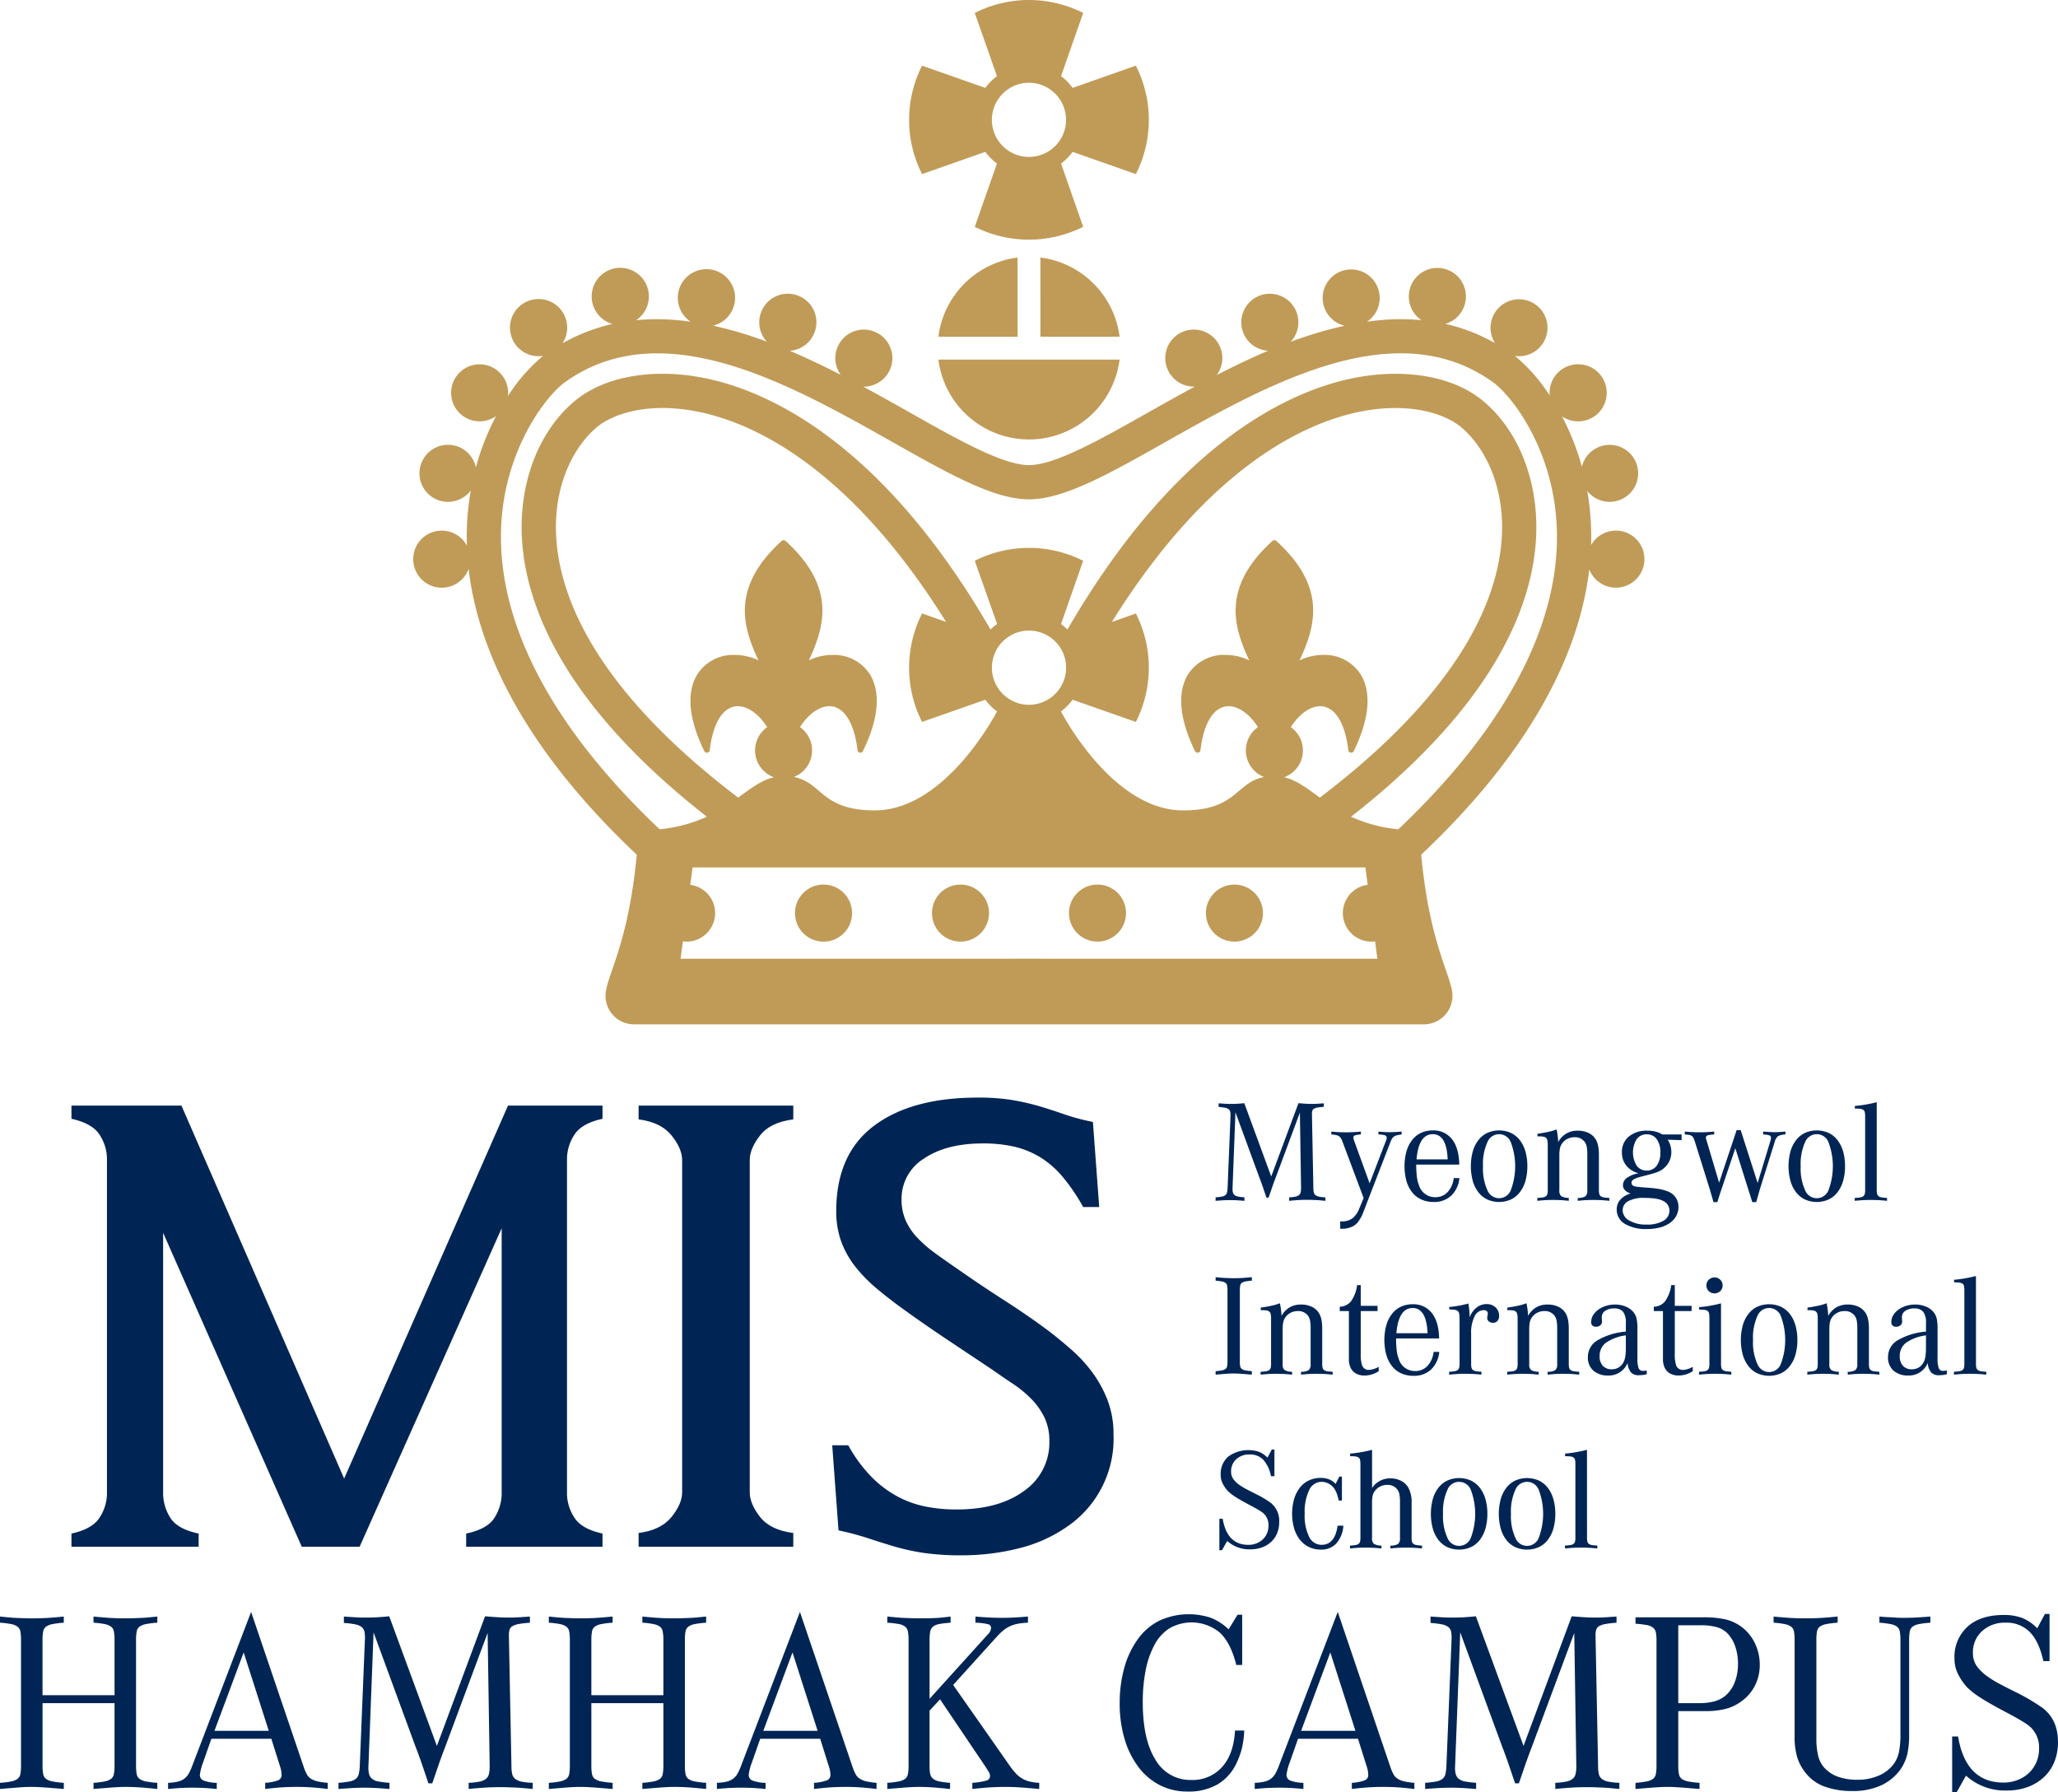<svg xmlns="http://www.w3.org/2000/svg" viewBox="0 0 575.693 501.327"><g id="레이어_2" data-name="레이어 2"><g id="레이어_1-2" data-name="레이어 1"><path d="M55.564,432.7H19.987v-3.686q5.928-1.284,7.934-4.567a12.415,12.415,0,0,0,2-6.491V324.047a12.428,12.428,0,0,0-2-6.491q-2.007-3.282-7.934-4.567V309.3h30.77L96.27,413.63,142.1,309.3h26.442v3.686q-5.931,1.284-7.933,4.567a12.4,12.4,0,0,0-2,6.491v93.909a12.389,12.389,0,0,0,2,6.491q2,3.282,7.933,4.567V432.7H130.4v-3.686q6.089-1.284,8.013-4.567a12.776,12.776,0,0,0,1.923-6.491V343.6L100.6,432.7H84.41L45.629,344.88v73.076a12.776,12.776,0,0,0,1.923,6.491q1.923,3.282,8.012,4.567Z" style="fill:#002554"/><path d="M190.819,324.527q0-3.2-2.965-6.891t-9.215-4.487V309.3h43.269v3.846q-6.411.8-9.294,4.487t-2.885,6.891v92.949q0,3.207,2.885,6.891t9.294,4.487V432.7H178.639v-3.846q6.25-.8,9.215-4.487t2.965-6.891Z" style="fill:#002554"/><path d="M293.542,403.213a15.114,15.114,0,0,0-1.362-6.651,19.878,19.878,0,0,0-3.607-5.127,31.121,31.121,0,0,0-5.127-4.247q-2.886-1.923-6.09-4.167l-12.26-8.173q-6.49-4.327-12.259-8.494-4.008-2.885-7.453-5.769a42.816,42.816,0,0,1-6.009-6.09,25.6,25.6,0,0,1-4.007-7.051,24.517,24.517,0,0,1-1.442-8.654q0-15.864,10.5-23.8t29.087-7.932a58.394,58.394,0,0,1,9.856.713,66.235,66.235,0,0,1,7.531,1.741q3.444,1.029,6.812,2.216a60.974,60.974,0,0,0,8.012,2.136l1.763,23.8H303a53.139,53.139,0,0,0-5.85-8.573,25.938,25.938,0,0,0-6.33-5.449,24.93,24.93,0,0,0-7.211-2.885,39.014,39.014,0,0,0-8.654-.881q-10.257,0-16.507,4.247a13.194,13.194,0,0,0-6.249,11.458,14.227,14.227,0,0,0,1.122,5.77,17.109,17.109,0,0,0,3.2,4.807,34.82,34.82,0,0,0,5.049,4.407q2.962,2.163,6.49,4.567,5.927,4.17,12.9,8.654T293.7,372.6q2.885,2.247,6.009,4.968a40.557,40.557,0,0,1,5.769,6.25,32.828,32.828,0,0,1,4.327,7.853,26.32,26.32,0,0,1,1.683,9.615,29.748,29.748,0,0,1-12.981,25.8,40.558,40.558,0,0,1-13.621,6.09,65.175,65.175,0,0,1-15.865,1.923,71.128,71.128,0,0,1-10.9-.711,63.612,63.612,0,0,1-8.173-1.82q-3.689-1.113-7.292-2.3a76.622,76.622,0,0,0-8.092-2.136l-1.763-23.805h4.487a40.817,40.817,0,0,0,6.25,8.574,30.832,30.832,0,0,0,7.131,5.528,28.364,28.364,0,0,0,7.933,2.965,43.3,43.3,0,0,0,8.974.881q11.859,0,18.91-5.208A16.39,16.39,0,0,0,293.542,403.213Z" style="fill:#002554"/><path d="M344.787,332.283a4.035,4.035,0,0,0,.1,1.3,1.461,1.461,0,0,0,.506.77,2.345,2.345,0,0,0,1.013.405,16.412,16.412,0,0,0,1.7.2v.972q-1.5-.121-2.33-.162t-1.641-.04q-.81,0-1.661.04t-2.432.162v-.972a16.447,16.447,0,0,0,1.7-.2,2.34,2.34,0,0,0,1.013-.405,1.357,1.357,0,0,0,.487-.77,6.99,6.99,0,0,0,.162-1.3l.81-19.938a5.129,5.129,0,0,0-.06-1.256,1.313,1.313,0,0,0-.446-.77,2.36,2.36,0,0,0-1.013-.425,13.788,13.788,0,0,0-1.8-.223v-1.014q1.175.083,1.885.122t1.438.041q1.053,0,1.844-.041t2.006-.162l7.537,20.5,7.619-20.5q1.418.121,2.248.162t1.642.041q.687,0,1.357-.041t1.844-.122v.973q-1.055.082-1.722.2a3.082,3.082,0,0,0-1.034.344.989.989,0,0,0-.466.588,3.173,3.173,0,0,0-.1.851l.4,20.667a5.538,5.538,0,0,0,.122,1.3,1.361,1.361,0,0,0,.486.77,2.511,2.511,0,0,0,1.013.425,10.127,10.127,0,0,0,1.743.183v.972q-.852-.081-1.52-.141t-1.236-.082l-1.135-.04q-.567-.019-1.175-.02-1.3,0-2.35.06t-2.715.223v-.972a10.141,10.141,0,0,0,1.682-.183,2.531,2.531,0,0,0,1.033-.425,1.361,1.361,0,0,0,.486-.77,5.538,5.538,0,0,0,.122-1.3l-.324-21.032L356.9,329.324q-.569,1.459-1.054,2.877l-.972,2.837h-.608q-.486-1.46-.993-2.938t-1.074-2.938l-6.6-17.992Z" style="fill:#002554"/><path d="M375.5,319.275a3.873,3.873,0,0,0-.446-.912,1.973,1.973,0,0,0-.567-.547,2.481,2.481,0,0,0-.831-.3,9.035,9.035,0,0,0-1.236-.142v-.81q1.377.12,2.269.162t1.865.04q.972,0,1.864-.04t2.269-.162v.81a5.929,5.929,0,0,0-1.7.263.61.61,0,0,0-.4.588,4.2,4.2,0,0,0,.283,1.094l4.255,11.711,4.458-11.589q.161-.405.243-.669a1.608,1.608,0,0,0,.081-.466.7.7,0,0,0-.446-.689,5.824,5.824,0,0,0-1.864-.243v-.81q.931.081,1.6.121c.445.027.912.041,1.4.041q.768,0,1.54-.041t1.945-.121v.81a10.454,10.454,0,0,0-1.236.2,2.761,2.761,0,0,0-.851.345,1.892,1.892,0,0,0-.567.567,4.762,4.762,0,0,0-.426.872l-7.659,19.815a10.561,10.561,0,0,1-1.236,2.371,4.733,4.733,0,0,1-1.519,1.438,5.924,5.924,0,0,1-1.4.547,6.651,6.651,0,0,1-1.723.223h-.243a1.824,1.824,0,0,1-.324-.04v-2.026h.4a4.982,4.982,0,0,0,2.959-.811,6.247,6.247,0,0,0,1.944-2.715l1.257-3Z" style="fill:#002554"/><path d="M408.246,329.567a7.853,7.853,0,0,1-2.289,4.924,6.918,6.918,0,0,1-4.924,1.762,8.205,8.205,0,0,1-3.424-.688,6.9,6.9,0,0,1-2.573-2.006,9.171,9.171,0,0,1-1.6-3.161,16.043,16.043,0,0,1,0-8.307,9.408,9.408,0,0,1,1.58-3.161,6.87,6.87,0,0,1,2.493-2.006,7.593,7.593,0,0,1,3.282-.689,6.48,6.48,0,0,1,5.39,2.472q1.944,2.472,2.026,7.092H396.17a26.889,26.889,0,0,0,.183,3.444,9.252,9.252,0,0,0,.588,2.35,4.672,4.672,0,0,0,4.578,3.323,4.589,4.589,0,0,0,3.4-1.4,6.828,6.828,0,0,0,1.743-3.951Zm-3.282-5.227q-.285-7.051-4.174-7.051-3.932,0-4.539,7.051Z" style="fill:#002554"/><path d="M427.251,326.244a14.619,14.619,0,0,1-.547,4.154,9.408,9.408,0,0,1-1.58,3.161,6.868,6.868,0,0,1-2.493,2.006,8.175,8.175,0,0,1-6.565,0,6.853,6.853,0,0,1-2.491-2.006,9.391,9.391,0,0,1-1.581-3.161,16.043,16.043,0,0,1,0-8.307,9.391,9.391,0,0,1,1.581-3.161,6.863,6.863,0,0,1,2.491-2.006,8.164,8.164,0,0,1,6.565,0,6.878,6.878,0,0,1,2.493,2.006,9.408,9.408,0,0,1,1.58,3.161A14.617,14.617,0,0,1,427.251,326.244Zm-12.4,0a14.544,14.544,0,0,0,1.215,6.687,3.509,3.509,0,0,0,6.565,0,18.992,18.992,0,0,0,0-13.373,3.509,3.509,0,0,0-6.565,0A14.542,14.542,0,0,0,414.851,326.244Z" style="fill:#002554"/><path d="M430.087,317.167q1.7-.243,3.02-.527a14.485,14.485,0,0,0,2.329-.688,21.833,21.833,0,0,1,.446,3.525,6.454,6.454,0,0,1,2.229-2.35,6.142,6.142,0,0,1,3.242-.811,6.694,6.694,0,0,1,3.14.689,4.729,4.729,0,0,1,2.006,1.946,6.2,6.2,0,0,1,.588,1.782,14.3,14.3,0,0,1,.182,2.472v9.726a4.5,4.5,0,0,0,.1,1.053,1.161,1.161,0,0,0,.406.649,1.942,1.942,0,0,0,.891.344,12.346,12.346,0,0,0,1.519.142v.81q-1.541-.162-2.492-.2t-1.965-.041q-1.014,0-1.945.041t-2.431.2v-.81a3.858,3.858,0,0,0,2.147-.466,2.04,2.04,0,0,0,.527-1.641v-9.928a12.918,12.918,0,0,0-.142-2.189,3.72,3.72,0,0,0-.506-1.337,3.346,3.346,0,0,0-2.959-1.418,4.246,4.246,0,0,0-1.964.466,3.979,3.979,0,0,0-1.48,1.277,3.528,3.528,0,0,0-.608,1.377,9.95,9.95,0,0,0-.162,1.986v9.766a1.969,1.969,0,0,0,.527,1.621,4.1,4.1,0,0,0,2.108.486v.81q-1.5-.162-2.433-.2t-1.944-.041q-1.014,0-1.945.041t-2.472.2v-.81a12.385,12.385,0,0,0,1.52-.142,1.956,1.956,0,0,0,.891-.344,1.164,1.164,0,0,0,.4-.649,4.488,4.488,0,0,0,.1-1.053V320.409a8.3,8.3,0,0,0-.082-1.276,1.366,1.366,0,0,0-.344-.77,1.439,1.439,0,0,0-.729-.365,5.836,5.836,0,0,0-1.2-.1h-.527Z" style="fill:#002554"/><path d="M470.407,317.37v1.581l-3.89-.122a6.372,6.372,0,0,1,1.013,3.418,5.89,5.89,0,0,1-.729,2.929,6.059,6.059,0,0,1-2.067,2.157,6.483,6.483,0,0,1-.669.366,7.412,7.412,0,0,1-.83.325q-.486.163-1.135.346t-1.58.427q-1.3.325-2.107.568a6.787,6.787,0,0,0-1.257.486,1.686,1.686,0,0,0-.607.486.926.926,0,0,0-.163.527.962.962,0,0,0,.648.932,3.627,3.627,0,0,0,.892.2q.608.083,2.148.2,1.3.082,2.249.182c.634.069,1.195.142,1.682.224a12.265,12.265,0,0,1,1.3.283q.565.164,1.094.365a4.513,4.513,0,0,1,3.119,4.376,5.179,5.179,0,0,1-.628,2.553,5.888,5.888,0,0,1-1.762,1.945,8.625,8.625,0,0,1-2.776,1.257,13.876,13.876,0,0,1-3.627.445,11.535,11.535,0,0,1-6.179-1.438,4.551,4.551,0,0,1-2.29-4.073,3.993,3.993,0,0,1,1.054-2.755,5.711,5.711,0,0,1,2.836-1.662q-2.148-.768-2.148-2.35a2.532,2.532,0,0,1,.973-1.945,7.84,7.84,0,0,1,3.4-1.378,6.506,6.506,0,0,1-3.424-2.127,5.683,5.683,0,0,1-1.236-3.708,5.53,5.53,0,0,1,1.925-4.438,7.761,7.761,0,0,1,5.207-1.641,9.18,9.18,0,0,1,2.309.264,6.758,6.758,0,0,1,1.864.79Zm-10.252,17.749a9.078,9.078,0,0,0-4.782.952,2.87,2.87,0,0,0-1.458,2.492,3.325,3.325,0,0,0,1.843,2.877,9.148,9.148,0,0,0,4.843,1.135,8.923,8.923,0,0,0,4.7-1.053,3.241,3.241,0,0,0,1.7-2.878,2.9,2.9,0,0,0-1.56-2.573Q463.883,335.12,460.155,335.119Zm4.3-12.724a5.971,5.971,0,0,0-1.033-3.729,3.328,3.328,0,0,0-2.776-1.337,3.384,3.384,0,0,0-2.8,1.337,7.128,7.128,0,0,0,0,7.457,3.384,3.384,0,0,0,2.8,1.337,3.328,3.328,0,0,0,2.776-1.337A5.968,5.968,0,0,0,464.45,322.4Z" style="fill:#002554"/><path d="M481.551,332.728q-.283.811-.587,1.763t-.548,1.8h-1.094q-.365-1.3-.628-2.188t-.466-1.581l-4.092-13.088q-.2-.609-.385-1.013a1.55,1.55,0,0,0-.487-.629,1.814,1.814,0,0,0-.77-.3,10.661,10.661,0,0,0-1.2-.122v-.81q1.418.12,2.31.162c.593.027,1.2.04,1.823.04s1.222-.013,1.8-.04,1.344-.082,2.29-.162v.81a6.973,6.973,0,0,0-1.884.263.638.638,0,0,0-.426.628,1.377,1.377,0,0,0,.061.4q.06.2.182.609l3.445,11.589,4.9-14.71h1.135l4.741,14.791,3.525-11.63a4.324,4.324,0,0,0,.163-.608,2.659,2.659,0,0,0,.04-.4.671.671,0,0,0-.405-.669,6.311,6.311,0,0,0-1.784-.263v-.81q1.216.081,1.906.121t1.377.041q.688,0,1.317-.041c.419-.027.965-.067,1.641-.121v.81a4.4,4.4,0,0,0-2.046.466,2.564,2.564,0,0,0-.912,1.479l-4.134,13.17-1.094,3.809h-1.094q-.365-1.215-.628-2.026t-.466-1.459l-3.647-11.589Z" style="fill:#002554"/><path d="M516.117,326.244a14.583,14.583,0,0,1-.547,4.154,9.408,9.408,0,0,1-1.58,3.161,6.868,6.868,0,0,1-2.493,2.006,8.175,8.175,0,0,1-6.565,0,6.853,6.853,0,0,1-2.491-2.006,9.372,9.372,0,0,1-1.58-3.161,16.014,16.014,0,0,1,0-8.307,9.372,9.372,0,0,1,1.58-3.161,6.863,6.863,0,0,1,2.491-2.006,8.164,8.164,0,0,1,6.565,0,6.878,6.878,0,0,1,2.493,2.006,9.408,9.408,0,0,1,1.58,3.161A14.581,14.581,0,0,1,516.117,326.244Zm-12.4,0a14.544,14.544,0,0,0,1.215,6.687,3.509,3.509,0,0,0,6.565,0,18.992,18.992,0,0,0,0-13.373,3.509,3.509,0,0,0-6.565,0A14.542,14.542,0,0,0,503.717,326.244Z" style="fill:#002554"/><path d="M524.991,332.931a4.5,4.5,0,0,0,.1,1.053,1.166,1.166,0,0,0,.406.649,1.919,1.919,0,0,0,.871.344,11.7,11.7,0,0,0,1.5.142v.81q-1.622-.162-2.573-.2t-1.925-.041q-.972,0-1.945.041t-2.593.2v-.81a12.346,12.346,0,0,0,1.519-.142,1.951,1.951,0,0,0,.892-.344,1.164,1.164,0,0,0,.4-.649,4.442,4.442,0,0,0,.1-1.053V312.467a7.656,7.656,0,0,0-.08-1.236,1.123,1.123,0,0,0-.385-.71,1.8,1.8,0,0,0-.872-.324,11.446,11.446,0,0,0-1.54-.081v-.729q1.539-.122,3.121-.4t3-.649Z" style="fill:#002554"/><path d="M350.177,384.557l-1.742-.142q-.731-.06-1.317-.1t-1.074-.061q-.487-.021-.973-.021c-.324,0-.642.007-.952.021s-.662.034-1.054.061-.83.061-1.317.1l-1.7.142v-.973a13.089,13.089,0,0,0,1.783-.223,2.518,2.518,0,0,0,.993-.4,1.228,1.228,0,0,0,.446-.77,6.984,6.984,0,0,0,.1-1.317v-19.9a7.018,7.018,0,0,0-.1-1.318,1.234,1.234,0,0,0-.446-.77,2.563,2.563,0,0,0-1.013-.4,13.825,13.825,0,0,0-1.763-.222v-.973l1.5.142c.432.04.837.068,1.215.081l1.115.04q.546.021,1.2.02,1.3,0,2.371-.06t2.735-.223v.973a13.949,13.949,0,0,0-1.8.222,2.556,2.556,0,0,0-1.013.4,1.229,1.229,0,0,0-.446.77,6.923,6.923,0,0,0-.1,1.318v19.9a6.889,6.889,0,0,0,.1,1.317,1.224,1.224,0,0,0,.446.77,2.527,2.527,0,0,0,1.013.4,13.746,13.746,0,0,0,1.8.223Z" style="fill:#002554"/><path d="M352.689,365.8q1.7-.243,3.019-.527a14.536,14.536,0,0,0,2.33-.689,21.833,21.833,0,0,1,.446,3.525,6.454,6.454,0,0,1,2.229-2.35,6.14,6.14,0,0,1,3.241-.81,6.686,6.686,0,0,1,3.141.689,4.738,4.738,0,0,1,2.006,1.945,6.167,6.167,0,0,1,.587,1.783,14.181,14.181,0,0,1,.182,2.471v9.726a4.444,4.444,0,0,0,.1,1.054,1.165,1.165,0,0,0,.405.648,1.962,1.962,0,0,0,.892.345,12.354,12.354,0,0,0,1.519.141v.811q-1.54-.164-2.492-.2t-1.965-.04q-1.014,0-1.945.04t-2.432.2v-.811a3.844,3.844,0,0,0,2.148-.466,2.037,2.037,0,0,0,.527-1.641v-9.928a12.9,12.9,0,0,0-.142-2.188,3.671,3.671,0,0,0-.507-1.337,3.342,3.342,0,0,0-2.958-1.419,4.262,4.262,0,0,0-1.965.466,3.993,3.993,0,0,0-1.479,1.277,3.518,3.518,0,0,0-.608,1.378,9.939,9.939,0,0,0-.162,1.985v9.766a1.968,1.968,0,0,0,.527,1.621,4.1,4.1,0,0,0,2.107.486v.811q-1.5-.164-2.431-.2t-1.946-.04q-1.012,0-1.945.04t-2.472.2v-.811a12.373,12.373,0,0,0,1.52-.141,1.957,1.957,0,0,0,.891-.345,1.167,1.167,0,0,0,.406-.648,4.5,4.5,0,0,0,.1-1.054V369.036a8.323,8.323,0,0,0-.081-1.276,1.376,1.376,0,0,0-.344-.77,1.45,1.45,0,0,0-.73-.365,5.9,5.9,0,0,0-1.195-.1h-.527Z" style="fill:#002554"/><path d="M380.65,359.514v5.8h4.7v1.458h-4.7v11.792a10.048,10.048,0,0,0,.364,3.364,1.947,1.947,0,0,0,2.026,1.3,6.307,6.307,0,0,0,2.634-.852v1.216a7.343,7.343,0,0,1-3.93,1.216,4.905,4.905,0,0,1-2.432-.568,3.645,3.645,0,0,1-1.54-1.7,5.62,5.62,0,0,1-.445-2.351V366.767h-2.553v-1.216a4.109,4.109,0,0,0,3.12-1.479,9.891,9.891,0,0,0,1.742-4.558Z" style="fill:#002554"/><path d="M402.613,378.2a7.846,7.846,0,0,1-2.29,4.923,6.916,6.916,0,0,1-4.923,1.763,8.206,8.206,0,0,1-3.424-.689,6.9,6.9,0,0,1-2.574-2.006,9.135,9.135,0,0,1-1.6-3.161,16.043,16.043,0,0,1,0-8.307,9.381,9.381,0,0,1,1.58-3.161,6.885,6.885,0,0,1,2.492-2.006,7.614,7.614,0,0,1,3.282-.688,6.477,6.477,0,0,1,5.39,2.472q1.946,2.472,2.026,7.091H390.537a27.1,27.1,0,0,0,.182,3.445,9.348,9.348,0,0,0,.588,2.35,4.674,4.674,0,0,0,4.579,3.323,4.592,4.592,0,0,0,3.4-1.4,6.84,6.84,0,0,0,1.743-3.951Zm-3.282-5.228q-.285-7.05-4.175-7.051-3.93,0-4.538,7.051Z" style="fill:#002554"/><path d="M405.408,365.633q1.621-.162,2.9-.406t2.452-.567a28.05,28.05,0,0,1,.364,3.85,6.072,6.072,0,0,1,1.945-2.736,4.467,4.467,0,0,1,2.756-.952,3.534,3.534,0,0,1,2.552.932,3.117,3.117,0,0,1,.973,2.35,2.05,2.05,0,0,1-.465,1.439,1.6,1.6,0,0,1-1.237.507,1.733,1.733,0,0,1-1.175-.385,1.208,1.208,0,0,1-.446-.953,4.492,4.492,0,0,1,.122-.85,1.563,1.563,0,0,0,.04-.365.961.961,0,0,0-.263-.709,1.338,1.338,0,0,0-.953-.264,2.824,2.824,0,0,0-2.491,1.743,10.127,10.127,0,0,0-.952,4.822v8.469a4.511,4.511,0,0,0,.1,1.054,1.167,1.167,0,0,0,.406.648,1.931,1.931,0,0,0,.871.345,11.73,11.73,0,0,0,1.5.141v.811q-1.579-.164-2.532-.2t-1.965-.04h-.994c-.31,0-.641.014-.992.04s-.736.054-1.155.081-.885.067-1.4.122v-.811a11.73,11.73,0,0,0,1.5-.141,2.1,2.1,0,0,0,.892-.345,1.123,1.123,0,0,0,.425-.648,4.5,4.5,0,0,0,.1-1.054v-12.6a8.976,8.976,0,0,0-.082-1.358,1.4,1.4,0,0,0-.364-.79,1.594,1.594,0,0,0-.871-.385,9.629,9.629,0,0,0-1.561-.1Z" style="fill:#002554"/><path d="M421.658,365.8q1.7-.243,3.019-.527a14.567,14.567,0,0,0,2.33-.689,21.833,21.833,0,0,1,.446,3.525,6.454,6.454,0,0,1,2.229-2.35,6.141,6.141,0,0,1,3.242-.81,6.681,6.681,0,0,1,3.14.689,4.733,4.733,0,0,1,2.006,1.945,6.167,6.167,0,0,1,.587,1.783,14.17,14.17,0,0,1,.183,2.471v9.726a4.451,4.451,0,0,0,.1,1.054,1.161,1.161,0,0,0,.406.648,1.953,1.953,0,0,0,.891.345,12.374,12.374,0,0,0,1.519.141v.811q-1.541-.164-2.492-.2t-1.965-.04q-1.014,0-1.945.04t-2.431.2v-.811a3.84,3.84,0,0,0,2.147-.466,2.037,2.037,0,0,0,.527-1.641v-9.928a12.9,12.9,0,0,0-.142-2.188,3.706,3.706,0,0,0-.506-1.337,3.345,3.345,0,0,0-2.959-1.419,4.265,4.265,0,0,0-1.965.466,3.993,3.993,0,0,0-1.479,1.277,3.533,3.533,0,0,0-.608,1.378,9.939,9.939,0,0,0-.162,1.985v9.766a1.968,1.968,0,0,0,.527,1.621,4.1,4.1,0,0,0,2.107.486v.811q-1.5-.164-2.432-.2t-1.944-.04q-1.014,0-1.945.04t-2.472.2v-.811a12.374,12.374,0,0,0,1.519-.141,1.967,1.967,0,0,0,.892-.345,1.171,1.171,0,0,0,.405-.648,4.5,4.5,0,0,0,.1-1.054V369.036a8.307,8.307,0,0,0-.082-1.276,1.363,1.363,0,0,0-.345-.77,1.439,1.439,0,0,0-.728-.365,5.908,5.908,0,0,0-1.2-.1h-.527Z" style="fill:#002554"/><path d="M460.64,384.435a6.866,6.866,0,0,1-1.114.223,9.987,9.987,0,0,1-1.115.061,2.8,2.8,0,0,1-2.188-.811,4.694,4.694,0,0,1-.932-2.634,5.647,5.647,0,0,1-5.471,3.526,6.038,6.038,0,0,1-4.072-1.337,4.84,4.84,0,0,1-1.56-3.89,5.361,5.361,0,0,1,2.674-4.62,18.646,18.646,0,0,1,7.943-2.431V370.09a4.938,4.938,0,0,0-.77-3.12,3.139,3.139,0,0,0-2.553-.932,4.166,4.166,0,0,0-2.451.669,2.021,2.021,0,0,0-.953,1.722v.385a4.771,4.771,0,0,0,.041.587,1.506,1.506,0,0,1-.385,1.3,1.768,1.768,0,0,1-1.277.446,1.2,1.2,0,0,1-1.338-1.378,3.511,3.511,0,0,1,.527-1.844,5.351,5.351,0,0,1,1.439-1.54,7.285,7.285,0,0,1,2.128-1.053,8.389,8.389,0,0,1,2.552-.385,7.664,7.664,0,0,1,3.182.648,5.144,5.144,0,0,1,2.208,1.783,4.417,4.417,0,0,1,.689,1.682,13.292,13.292,0,0,1,.2,2.573V379.9a8.308,8.308,0,0,0,.324,2.836,1.233,1.233,0,0,0,1.256.77,4.9,4.9,0,0,0,1.013-.121Zm-5.835-10.86a12.541,12.541,0,0,0-5.613,2.087,4.537,4.537,0,0,0-1.722,3.708,3.8,3.8,0,0,0,.912,2.735,3.233,3.233,0,0,0,2.452.953,3.63,3.63,0,0,0,2.208-.669,3.946,3.946,0,0,0,1.357-1.884,6.6,6.6,0,0,0,.305-1.439,17.925,17.925,0,0,0,.1-2.006Z" style="fill:#002554"/><path d="M468.5,359.514v5.8h4.7v1.458h-4.7v11.792a10.006,10.006,0,0,0,.366,3.364,1.947,1.947,0,0,0,2.025,1.3,6.3,6.3,0,0,0,2.634-.852v1.216A7.346,7.346,0,0,1,469.6,384.8a4.9,4.9,0,0,1-2.431-.568,3.638,3.638,0,0,1-1.539-1.7,5.6,5.6,0,0,1-.446-2.351V366.767h-2.553v-1.216a4.109,4.109,0,0,0,3.12-1.479,9.891,9.891,0,0,0,1.742-4.558Z" style="fill:#002554"/><path d="M481.429,381.558a4.451,4.451,0,0,0,.1,1.054,1.16,1.16,0,0,0,.405.648,1.936,1.936,0,0,0,.871.345,11.712,11.712,0,0,0,1.5.141v.811q-1.622-.164-2.573-.2t-1.924-.04q-.974,0-1.946.04t-2.593.2v-.811a12.413,12.413,0,0,0,1.52-.141,1.967,1.967,0,0,0,.891-.345,1.165,1.165,0,0,0,.4-.648,4.5,4.5,0,0,0,.1-1.054V368.753a7.893,7.893,0,0,0-.082-1.256,1.129,1.129,0,0,0-.385-.73,1.8,1.8,0,0,0-.871-.324,11.45,11.45,0,0,0-1.539-.081v-.689a31.6,31.6,0,0,0,3.16-.405q1.581-.283,2.959-.649Zm.445-21.963a2.149,2.149,0,0,1-.648,1.58,2.352,2.352,0,0,1-3.242,0,2.249,2.249,0,0,1,0-3.161,2.352,2.352,0,0,1,3.242,0A2.154,2.154,0,0,1,481.874,359.6Z" style="fill:#002554"/><path d="M502.783,374.872a14.613,14.613,0,0,1-.546,4.153,9.41,9.41,0,0,1-1.581,3.161,6.846,6.846,0,0,1-2.492,2.006,8.164,8.164,0,0,1-6.565,0,6.854,6.854,0,0,1-2.492-2.006,9.353,9.353,0,0,1-1.58-3.161,16.014,16.014,0,0,1,0-8.307,9.381,9.381,0,0,1,1.58-3.161,6.885,6.885,0,0,1,2.492-2.006,8.175,8.175,0,0,1,6.565,0,6.877,6.877,0,0,1,2.492,2.006,9.438,9.438,0,0,1,1.581,3.161A14.625,14.625,0,0,1,502.783,374.872Zm-12.4,0a14.523,14.523,0,0,0,1.215,6.686,3.509,3.509,0,0,0,6.565,0,18.989,18.989,0,0,0,0-13.372,3.508,3.508,0,0,0-6.565,0A14.529,14.529,0,0,0,490.384,374.872Z" style="fill:#002554"/><path d="M505.62,365.8q1.7-.243,3.019-.527a14.6,14.6,0,0,0,2.33-.689,21.845,21.845,0,0,1,.445,3.525,6.463,6.463,0,0,1,2.229-2.35,6.146,6.146,0,0,1,3.242-.81,6.681,6.681,0,0,1,3.14.689,4.727,4.727,0,0,1,2.006,1.945,6.137,6.137,0,0,1,.588,1.783,14.28,14.28,0,0,1,.182,2.471v9.726a4.444,4.444,0,0,0,.1,1.054,1.16,1.16,0,0,0,.4.648,1.957,1.957,0,0,0,.892.345,12.334,12.334,0,0,0,1.519.141v.811q-1.541-.164-2.492-.2t-1.966-.04q-1.012,0-1.945.04t-2.431.2v-.811a3.844,3.844,0,0,0,2.148-.466,2.041,2.041,0,0,0,.527-1.641v-9.928a12.9,12.9,0,0,0-.142-2.188,3.706,3.706,0,0,0-.506-1.337,3.345,3.345,0,0,0-2.959-1.419,4.262,4.262,0,0,0-1.965.466,3.993,3.993,0,0,0-1.479,1.277,3.518,3.518,0,0,0-.608,1.378,9.939,9.939,0,0,0-.162,1.985v9.766a1.968,1.968,0,0,0,.527,1.621,4.1,4.1,0,0,0,2.107.486v.811q-1.5-.164-2.432-.2t-1.945-.04q-1.012,0-1.945.04t-2.471.2v-.811a12.394,12.394,0,0,0,1.519-.141,1.962,1.962,0,0,0,.891-.345,1.172,1.172,0,0,0,.406-.648,4.5,4.5,0,0,0,.1-1.054V369.036a8.452,8.452,0,0,0-.081-1.276,1.37,1.37,0,0,0-.345-.77,1.446,1.446,0,0,0-.729-.365,5.9,5.9,0,0,0-1.195-.1h-.527Z" style="fill:#002554"/><path d="M544.6,384.435a6.856,6.856,0,0,1-1.115.223,9.961,9.961,0,0,1-1.115.061,2.8,2.8,0,0,1-2.188-.811,4.687,4.687,0,0,1-.931-2.634,5.648,5.648,0,0,1-5.471,3.526,6.042,6.042,0,0,1-4.073-1.337,4.843,4.843,0,0,1-1.56-3.89,5.36,5.36,0,0,1,2.675-4.62,18.636,18.636,0,0,1,7.942-2.431V370.09a4.938,4.938,0,0,0-.77-3.12,3.136,3.136,0,0,0-2.553-.932,4.168,4.168,0,0,0-2.451.669,2.02,2.02,0,0,0-.952,1.722v.385a4.756,4.756,0,0,0,.04.587,1.5,1.5,0,0,1-.385,1.3,1.768,1.768,0,0,1-1.277.446,1.2,1.2,0,0,1-1.337-1.378,3.5,3.5,0,0,1,.527-1.844,5.361,5.361,0,0,1,1.438-1.54,7.31,7.31,0,0,1,2.128-1.053,8.4,8.4,0,0,1,2.553-.385,7.659,7.659,0,0,1,3.181.648,5.153,5.153,0,0,1,2.209,1.783,4.416,4.416,0,0,1,.688,1.682,13.292,13.292,0,0,1,.2,2.573V379.9a8.308,8.308,0,0,0,.324,2.836,1.234,1.234,0,0,0,1.257.77,4.906,4.906,0,0,0,1.013-.121Zm-5.836-10.86a12.536,12.536,0,0,0-5.612,2.087,4.535,4.535,0,0,0-1.723,3.708,3.8,3.8,0,0,0,.912,2.735,3.236,3.236,0,0,0,2.452.953,3.635,3.635,0,0,0,2.209-.669,3.959,3.959,0,0,0,1.357-1.884,6.668,6.668,0,0,0,.3-1.439,17.69,17.69,0,0,0,.1-2.006Z" style="fill:#002554"/><path d="M552.747,381.558a4.451,4.451,0,0,0,.1,1.054,1.167,1.167,0,0,0,.406.648,1.926,1.926,0,0,0,.871.345,11.712,11.712,0,0,0,1.5.141v.811q-1.621-.164-2.573-.2t-1.925-.04q-.972,0-1.945.04t-2.594.2v-.811a12.373,12.373,0,0,0,1.52-.141,1.967,1.967,0,0,0,.892-.345,1.164,1.164,0,0,0,.4-.648,4.444,4.444,0,0,0,.1-1.054V361.094a7.526,7.526,0,0,0-.081-1.236,1.111,1.111,0,0,0-.385-.709,1.787,1.787,0,0,0-.871-.324,11.467,11.467,0,0,0-1.54-.081v-.73q1.539-.122,3.12-.405t3-.648Z" style="fill:#002554"/><path d="M342.032,424.877q1.217,7.295,7.172,7.294a6.1,6.1,0,0,0,2.249-.4,5.477,5.477,0,0,0,1.784-1.115,5.085,5.085,0,0,0,1.174-1.681,5.3,5.3,0,0,0,.426-2.148,4.378,4.378,0,0,0-1.823-3.809q-.649-.445-1.5-.932t-2.39-1.3q-2.432-1.3-3.688-2.128a12.572,12.572,0,0,1-1.945-1.519,9.578,9.578,0,0,1-1.439-2.066,5.466,5.466,0,0,1-.588-2.553,6.417,6.417,0,0,1,2.047-4.985,9.626,9.626,0,0,1,8.652-1.4,6.989,6.989,0,0,1,2.391,1.641l1.215-2.269h.73v7.457h-.973a9.318,9.318,0,0,0-2.148-4.6,5.112,5.112,0,0,0-3.809-1.479,5.282,5.282,0,0,0-3.748,1.337,4.493,4.493,0,0,0-1.439,3.445,3.553,3.553,0,0,0,.608,2.086,7.258,7.258,0,0,0,1.823,1.723,13.623,13.623,0,0,0,1.5.932q.891.486,2.431,1.256,1.662.812,2.736,1.459t1.884,1.215a6.389,6.389,0,0,1,2.472,5.431,8.176,8.176,0,0,1-.588,3.16,6.769,6.769,0,0,1-1.661,2.411,7.6,7.6,0,0,1-2.553,1.54,9.461,9.461,0,0,1-3.3.547,9.158,9.158,0,0,1-6.443-2.35l-1.459,2.593H341.1v-8.793Z" style="fill:#002554"/><path d="M375.382,419.771h-.891q-.243-1.053-.446-1.661a7.944,7.944,0,0,0-.527-1.216,4.242,4.242,0,0,0-1.621-1.722,4.289,4.289,0,0,0-2.228-.628,3.82,3.82,0,0,0-3.445,2.309,14.057,14.057,0,0,0-1.256,6.606,13.422,13.422,0,0,0,1.256,6.5,3.832,3.832,0,0,0,3.445,2.208q3.768,0,4.5-5.349h1.62a8.365,8.365,0,0,1-1.985,4.984,5.707,5.707,0,0,1-4.336,1.7,7.5,7.5,0,0,1-3.323-.73,7.145,7.145,0,0,1-2.532-2.046,9.667,9.667,0,0,1-1.6-3.161,15.176,15.176,0,0,1,0-8.226,9.657,9.657,0,0,1,1.6-3.161,6.964,6.964,0,0,1,2.532-2.026,7.683,7.683,0,0,1,3.323-.71,6.24,6.24,0,0,1,2.411.446,4.246,4.246,0,0,1,1.722,1.257l1.054-2.067h.729Z" style="fill:#002554"/><path d="M377.692,406.642q1.5-.122,3.12-.406t3-.648v10.7a5.967,5.967,0,0,1,2.208-2.026,6.241,6.241,0,0,1,2.938-.689,6.4,6.4,0,0,1,2.938.669,5.055,5.055,0,0,1,2.087,1.965,8.532,8.532,0,0,1,.891,4.255v9.725a4.444,4.444,0,0,0,.1,1.054,1.161,1.161,0,0,0,.4.649,1.953,1.953,0,0,0,.891.344,12.178,12.178,0,0,0,1.52.141v.811q-1.541-.162-2.492-.2t-1.966-.041q-1.012,0-1.945.041t-2.431.2v-.811a3.857,3.857,0,0,0,2.148-.465,2.04,2.04,0,0,0,.527-1.641v-9.929a12.97,12.97,0,0,0-.142-2.167,3.7,3.7,0,0,0-.507-1.358,3.342,3.342,0,0,0-2.958-1.418,4.259,4.259,0,0,0-1.965.466,3.99,3.99,0,0,0-1.479,1.276,3.177,3.177,0,0,0-.608,1.317,10.086,10.086,0,0,0-.162,2.047v9.766a1.974,1.974,0,0,0,.526,1.621,4.1,4.1,0,0,0,2.108.485v.811q-1.542-.162-2.452-.2t-1.925-.041q-1.014,0-1.945.041t-2.472.2v-.811a12.2,12.2,0,0,0,1.52-.141,1.962,1.962,0,0,0,.891-.344,1.171,1.171,0,0,0,.4-.649,4.444,4.444,0,0,0,.1-1.054V409.762a7.918,7.918,0,0,0-.081-1.256,1.141,1.141,0,0,0-.385-.73,1.807,1.807,0,0,0-.871-.324,11.666,11.666,0,0,0-1.54-.08Z" style="fill:#002554"/><path d="M416.066,423.5a14.62,14.62,0,0,1-.546,4.154,9.4,9.4,0,0,1-1.581,3.161,6.853,6.853,0,0,1-2.492,2,8.153,8.153,0,0,1-6.565,0,6.862,6.862,0,0,1-2.492-2,9.362,9.362,0,0,1-1.58-3.161,16.043,16.043,0,0,1,0-8.307,9.362,9.362,0,0,1,1.58-3.161,6.885,6.885,0,0,1,2.492-2.006,8.164,8.164,0,0,1,6.565,0,6.877,6.877,0,0,1,2.492,2.006,9.4,9.4,0,0,1,1.581,3.161A14.618,14.618,0,0,1,416.066,423.5Zm-12.4,0a14.536,14.536,0,0,0,1.215,6.686,3.508,3.508,0,0,0,6.565,0,18.989,18.989,0,0,0,0-13.372,3.509,3.509,0,0,0-6.565,0A14.545,14.545,0,0,0,403.667,423.5Z" style="fill:#002554"/><path d="M435.071,423.5a14.62,14.62,0,0,1-.546,4.154,9.4,9.4,0,0,1-1.581,3.161,6.853,6.853,0,0,1-2.492,2,8.153,8.153,0,0,1-6.565,0,6.862,6.862,0,0,1-2.492-2,9.362,9.362,0,0,1-1.58-3.161,16.043,16.043,0,0,1,0-8.307,9.362,9.362,0,0,1,1.58-3.161,6.885,6.885,0,0,1,2.492-2.006,8.164,8.164,0,0,1,6.565,0,6.877,6.877,0,0,1,2.492,2.006,9.4,9.4,0,0,1,1.581,3.161A14.618,14.618,0,0,1,435.071,423.5Zm-12.4,0a14.523,14.523,0,0,0,1.215,6.686,3.508,3.508,0,0,0,6.565,0,18.989,18.989,0,0,0,0-13.372,3.509,3.509,0,0,0-6.565,0A14.532,14.532,0,0,0,422.672,423.5Z" style="fill:#002554"/><path d="M443.945,430.185a4.444,4.444,0,0,0,.1,1.054,1.171,1.171,0,0,0,.4.649,1.935,1.935,0,0,0,.872.344,11.514,11.514,0,0,0,1.5.141v.811q-1.621-.162-2.573-.2t-1.925-.041q-.972,0-1.945.041t-2.594.2v-.811a12.178,12.178,0,0,0,1.52-.141,1.967,1.967,0,0,0,.892-.344,1.17,1.17,0,0,0,.4-.649,4.444,4.444,0,0,0,.1-1.054V409.721a7.526,7.526,0,0,0-.081-1.236,1.114,1.114,0,0,0-.385-.709,1.807,1.807,0,0,0-.871-.324,11.673,11.673,0,0,0-1.541-.08v-.73q1.54-.122,3.121-.406t3-.648Z" style="fill:#002554"/><path d="M238.35,255.436a7.983,7.983,0,1,1-7.98-7.977,7.972,7.972,0,0,1,7.98,7.977m30.33-7.977a7.977,7.977,0,1,0,7.981,7.977,7.971,7.971,0,0,0-7.981-7.977m38.32,0a7.977,7.977,0,1,0,7.985,7.977A7.978,7.978,0,0,0,307,247.459m38.315,0a7.977,7.977,0,1,0,7.976,7.977,7.992,7.992,0,0,0-7.976-7.977M262.5,94.2h22.152V72.048A25.55,25.55,0,0,0,262.5,94.2m25.336,28.738a25.558,25.558,0,0,0,25.353-22.345H262.5a25.538,25.538,0,0,0,25.336,22.345m3.2-50.89V94.2h22.153a25.551,25.551,0,0,0-22.153-22.152M459.99,156.831a7.977,7.977,0,0,1-15.413,2.451c-2.435,20.645-13.671,48.321-47.016,79.822,2.409,25.782,8.743,34.163,8.743,39.47a7.983,7.983,0,0,1-7.977,7.984H177.374a7.971,7.971,0,0,1-7.985-7.984c0-5.307,6.309-13.688,8.734-39.47-33.425-31.576-44.64-59.32-47.036-79.965a7.986,7.986,0,1,1-.472-6.486c-.088-2.459-.046-4.817.08-7.033a81.439,81.439,0,0,1,.994-8.4,7.979,7.979,0,1,1,1.432-6.477,70.288,70.288,0,0,1,5.631-14.327,7.975,7.975,0,1,1,3.335-5.627,49.021,49.021,0,0,1,9.826-11.235,8,8,0,1,1,5.436-3.512,51.084,51.084,0,0,1,13.994-5.417,8,8,0,1,1,6.629-1.061,64.216,64.216,0,0,1,15.236.439,8.011,8.011,0,1,1,6.271,1.1A111.758,111.758,0,0,1,214.5,95.573a7.993,7.993,0,1,1,6.444,2.561c4.855,2.063,9.6,4.337,14.23,6.721a7.982,7.982,0,1,1,6.292,3.309c4.438,2.393,8.755,4.818,12.819,7.11,13.5,7.639,26.275,14.841,33.552,14.841,7.294,0,20.046-7.2,33.548-14.841,4.093-2.292,8.38-4.717,12.828-7.117a7.984,7.984,0,1,1,6.165-3.243c4.658-2.393,9.441-4.7,14.344-6.78a7.986,7.986,0,1,1,6.325-2.511,113.692,113.692,0,0,1,15.111-4.5,7.978,7.978,0,1,1,6.224-1.12,64.58,64.58,0,0,1,15.229-.447,7.987,7.987,0,1,1,6.695,1.053,51.258,51.258,0,0,1,13.89,5.357,7.967,7.967,0,1,1,5.592,3.613,48.653,48.653,0,0,1,9.72,11.059,7.99,7.99,0,1,1,3.453,5.854,71.225,71.225,0,0,1,5.551,14.091,7.972,7.972,0,1,1,1.5,6.772,72.277,72.277,0,0,1,.96,8.262c.144,2.165.186,4.473.118,6.865a7.973,7.973,0,0,1,14.9,4.346M385.3,268.213l-.631-4.876a7.2,7.2,0,0,1-1.028.075,7.976,7.976,0,0,1-1.053-15.885l-.632-4.86H193.74l-.641,4.86a7.976,7.976,0,0,1-1.045,15.885,6.813,6.813,0,0,1-1.031-.075l-.64,4.876h91.753V268.2h10.057v.017Zm-16.1-45.078c41.3-31.366,50.562-57.78,50.975-74.549.336-14.268-5.753-24.427-11.573-29.185-4.607-3.748-14.259-6.873-27.568-4.346C366.506,117.8,338.913,129.23,311.026,174l6.712-2.384a33.52,33.52,0,0,1,0,30.347l-17.687-6.216a15.475,15.475,0,0,1-3.318,3.31h.083s14.159,27.652,34.13,27.652c15.143,0,14.655-7.816,22.665-9.34a7.97,7.97,0,0,1-1.718-13.957c-2.342-3.664-5.424-5.845-8.179-5.845-4.085,0-6.965,4.48-7.909,12.305a.8.8,0,0,1-1.508.261c-5.567-11.412-4.127-18-1.92-21.528a11.909,11.909,0,0,1,10.411-5.391,15.266,15.266,0,0,1,6.662,1.525c-4.262-9.155-7.934-20.307,6.494-33.421a.8.8,0,0,1,1.078,0c14.436,13.114,10.773,24.266,6.5,33.421a15.343,15.343,0,0,1,6.655-1.525,11.909,11.909,0,0,1,10.41,5.391c2.2,3.529,3.647,10.116-1.9,21.528a.78.78,0,0,1-.859.421.751.751,0,0,1-.648-.682c-.952-7.825-3.841-12.305-7.9-12.305-2.771,0-5.854,2.181-8.2,5.845a7.971,7.971,0,0,1-1.87,14.024c3.53.817,6.453,3.133,10,5.7m-81.363-25.976a10.377,10.377,0,1,0-10.377-10.376,10.375,10.375,0,0,0,10.377,10.376m-33.531-10.376a33.414,33.414,0,0,1,3.626-15.17l6.709,2.367c-27.883-44.75-55.468-56.18-70-58.925-13.3-2.527-22.957.6-27.563,4.346-5.813,4.758-11.91,14.917-11.561,29.185.4,16.778,9.678,43.183,50.962,74.549,3.537-2.569,6.473-4.885,10-5.7a7.97,7.97,0,0,1-1.875-14.024c-2.341-3.664-5.428-5.845-8.182-5.845-4.086,0-6.97,4.48-7.893,12.305a.806.806,0,0,1-.669.682.781.781,0,0,1-.855-.421c-5.559-11.412-4.127-18-1.912-21.528a11.892,11.892,0,0,1,10.406-5.391,15.335,15.335,0,0,1,6.663,1.525c-4.279-9.155-7.934-20.307,6.5-33.421a.794.794,0,0,1,1.074,0c14.444,13.114,10.769,24.266,6.519,33.421a15.214,15.214,0,0,1,6.641-1.525A11.958,11.958,0,0,1,243.32,188.6c2.172,3.529,3.634,10.116-1.933,21.528a.773.773,0,0,1-.851.421.735.735,0,0,1-.652-.682c-.953-7.825-3.838-12.305-7.914-12.305-2.762,0-5.837,2.181-8.191,5.845a7.975,7.975,0,0,1-1.706,13.957c8.014,1.524,7.513,9.34,22.658,9.34,19.961,0,34.146-27.652,34.146-27.652h.067a15.6,15.6,0,0,1-3.319-3.3l-17.692,6.208a33.418,33.418,0,0,1-3.626-15.177M435.413,146.2c-1.272-20.99-12.575-35.569-17.849-39.334-27.264-19.482-62.858.623-91.47,16.752-15.9,8.979-28.46,16.071-38.256,16.071S265.484,132.6,249.59,123.62C221,107.491,185.4,87.4,158.111,106.868c-5.276,3.765-16.576,18.344-17.86,39.334C138.609,173.407,153.9,203,184.516,231.987a40.8,40.8,0,0,0,13.212-3.512c-41.811-32.7-51.346-61.208-51.8-79.662-.362-15.034,5.29-28.814,15.085-36.824,8.132-6.646,21.372-9.021,35.426-6.351,16.85,3.2,49.462,16.651,80.647,70.473a14.591,14.591,0,0,1,1.837-1.558l-6.25-17.671a33.608,33.608,0,0,1,30.322,0l-6.191,17.7a15.579,15.579,0,0,1,1.794,1.533c31.19-53.822,63.777-67.272,80.648-70.473,14.04-2.67,27.281-.3,35.409,6.351,9.812,8.01,15.455,21.772,15.093,36.824-.438,18.454-9.989,46.957-51.808,79.662a40.953,40.953,0,0,0,13.215,3.512C421.784,203,437.08,173.407,435.413,146.2M257.933,48.7a33.525,33.525,0,0,1,0-30.33l17.692,6.216a15.438,15.438,0,0,1,3.259-3.277L272.677,3.622a33.542,33.542,0,0,1,30.322,0l-6.191,17.687a15.159,15.159,0,0,1,3.243,3.277l17.687-6.216a33.484,33.484,0,0,1,0,30.33l-17.687-6.216a15.079,15.079,0,0,1-3.243,3.26L303,63.449a33.758,33.758,0,0,1-30.322,0l6.207-17.713a15.135,15.135,0,0,1-3.259-3.252Zm19.528-15.169a10.373,10.373,0,1,0,10.377-10.377,10.386,10.386,0,0,0-10.377,10.377" style="fill:#c09b57"/><path d="M32.039,474.233V458.752a12.426,12.426,0,0,0-.179-2.33,2.182,2.182,0,0,0-.789-1.361,4.477,4.477,0,0,0-1.756-.717,23.419,23.419,0,0,0-3.153-.394v-1.72q2.938.286,4.8.394t4.157.107q1.146,0,2.114-.036l2.007-.071q1.038-.036,2.186-.144t2.581-.25v1.72a24.61,24.61,0,0,0-3.19.394,4.512,4.512,0,0,0-1.792.717,2.176,2.176,0,0,0-.788,1.361,12.259,12.259,0,0,0-.179,2.33v35.193a12.233,12.233,0,0,0,.179,2.329,2.171,2.171,0,0,0,.788,1.362,4.5,4.5,0,0,0,1.792.717,24.435,24.435,0,0,0,3.19.394v1.72q-3.441-.357-5.3-.466t-3.584-.108c-.573,0-1.147.013-1.72.036s-1.2.061-1.864.108-1.445.108-2.329.179-1.9.155-3.046.251v-1.72a23.256,23.256,0,0,0,3.153-.394,4.462,4.462,0,0,0,1.756-.717,2.176,2.176,0,0,0,.789-1.362,12.4,12.4,0,0,0,.179-2.329V476.456H11.9v17.489a12.316,12.316,0,0,0,.179,2.329,2.167,2.167,0,0,0,.789,1.362,4.485,4.485,0,0,0,1.792.717,24.416,24.416,0,0,0,3.189.394v1.72q-1.793-.144-3.082-.251t-2.329-.179c-.694-.047-1.326-.083-1.9-.108s-1.146-.036-1.72-.036q-1.721,0-3.584.144T0,500.467v-1.72a23.274,23.274,0,0,0,3.154-.394,4.468,4.468,0,0,0,1.756-.717,2.175,2.175,0,0,0,.788-1.362,12.3,12.3,0,0,0,.18-2.329V458.752a12.33,12.33,0,0,0-.18-2.33,2.181,2.181,0,0,0-.788-1.361,4.483,4.483,0,0,0-1.756-.717A23.437,23.437,0,0,0,0,453.95v-1.72q1.432.142,2.58.25t2.15.144L6.7,452.7q.968.038,2.114.036,2.294,0,4.193-.107t4.838-.394v1.72a24.591,24.591,0,0,0-3.189.394,4.5,4.5,0,0,0-1.792.717,2.173,2.173,0,0,0-.789,1.361,12.342,12.342,0,0,0-.179,2.33v15.481Z" style="fill:#002554"/><path d="M59.132,486.418l-2.365,6.738a14.306,14.306,0,0,0-.86,3.369,1.653,1.653,0,0,0,1.039,1.577,10.748,10.748,0,0,0,3.691.645v1.72q-2.223-.214-3.655-.287t-3.154-.072q-1.721,0-3.154.072t-3.655.287v-1.72a14.358,14.358,0,0,0,2.688-.323,5.123,5.123,0,0,0,1.792-.788,4.6,4.6,0,0,0,1.29-1.47,16.316,16.316,0,0,0,1.111-2.508l16.342-42.719,14.765,43.507a12.255,12.255,0,0,0,.86,1.971,3.4,3.4,0,0,0,1.182,1.219,6.078,6.078,0,0,0,1.828.717,20.02,20.02,0,0,0,2.8.394v1.72Q88.663,500.11,86.8,500t-3.871-.108q-2.007,0-3.87.108t-4.874.466v-1.72a12.088,12.088,0,0,0,3.548-.681,1.541,1.541,0,0,0,1.039-1.469,7.711,7.711,0,0,0-.43-2.437L75.9,486.418ZM75.187,484.2l-7.024-21.933L59.992,484.2Z" style="fill:#002554"/><path d="M103.068,494.016a7.145,7.145,0,0,0,.179,2.294,2.581,2.581,0,0,0,.9,1.361,4.117,4.117,0,0,0,1.792.717,28.717,28.717,0,0,0,3.011.359v1.72q-2.653-.214-4.122-.287t-2.9-.072q-1.434,0-2.938.072t-4.3.287v-1.72a28.785,28.785,0,0,0,3.011-.359,4.113,4.113,0,0,0,1.791-.717,2.4,2.4,0,0,0,.86-1.361,12.326,12.326,0,0,0,.287-2.294l1.434-35.264a8.992,8.992,0,0,0-.108-2.222,2.319,2.319,0,0,0-.788-1.362,4.178,4.178,0,0,0-1.792-.752,24.439,24.439,0,0,0-3.189-.394V452.23q2.077.142,3.332.215t2.545.071q1.863,0,3.261-.071t3.548-.287l13.332,36.268,13.475-36.268q2.508.214,3.978.287t2.9.071q1.219,0,2.4-.071t3.261-.215v1.72q-1.864.144-3.046.358a5.442,5.442,0,0,0-1.828.609,1.752,1.752,0,0,0-.824,1.039,5.636,5.636,0,0,0-.179,1.5l.717,36.555a9.773,9.773,0,0,0,.215,2.294,2.4,2.4,0,0,0,.86,1.361,4.421,4.421,0,0,0,1.791.753,18.041,18.041,0,0,0,3.082.323v1.72q-1.5-.144-2.688-.251t-2.185-.143q-1.005-.034-2.007-.072t-2.079-.036q-2.3,0-4.157.108t-4.8.394v-1.72a18.058,18.058,0,0,0,2.975-.323,4.458,4.458,0,0,0,1.827-.753,2.4,2.4,0,0,0,.86-1.361,9.773,9.773,0,0,0,.215-2.294l-.573-37.2-11.9,31.967q-1,2.58-1.863,5.089t-1.721,5.017H119.84q-.86-2.58-1.756-5.2t-1.9-5.2L104.5,456.673Z" style="fill:#002554"/><path d="M185.567,474.233V458.752a12.342,12.342,0,0,0-.179-2.33,2.185,2.185,0,0,0-.788-1.361,4.49,4.49,0,0,0-1.756-.717,23.437,23.437,0,0,0-3.154-.394v-1.72q2.937.286,4.8.394t4.157.107q1.146,0,2.115-.036l2.007-.071q1.038-.036,2.186-.144t2.58-.25v1.72a24.591,24.591,0,0,0-3.189.394,4.5,4.5,0,0,0-1.792.717,2.173,2.173,0,0,0-.789,1.361,12.259,12.259,0,0,0-.179,2.33v35.193a12.233,12.233,0,0,0,.179,2.329,2.167,2.167,0,0,0,.789,1.362,4.485,4.485,0,0,0,1.792.717,24.416,24.416,0,0,0,3.189.394v1.72q-3.441-.357-5.3-.466t-3.584-.108c-.573,0-1.146.013-1.72.036s-1.195.061-1.863.108-1.447.108-2.33.179-1.9.155-3.046.251v-1.72a23.274,23.274,0,0,0,3.154-.394,4.475,4.475,0,0,0,1.756-.717,2.179,2.179,0,0,0,.788-1.362,12.316,12.316,0,0,0,.179-2.329V476.456H165.426v17.489a12.221,12.221,0,0,0,.18,2.329,2.166,2.166,0,0,0,.788,1.362,4.485,4.485,0,0,0,1.792.717,24.412,24.412,0,0,0,3.19.394v1.72q-1.792-.144-3.082-.251t-2.33-.179q-1.04-.07-1.9-.108c-.574-.023-1.148-.036-1.721-.036q-1.719,0-3.583.144t-5.233.43v-1.72a23.253,23.253,0,0,0,3.154-.394,4.468,4.468,0,0,0,1.756-.717,2.181,2.181,0,0,0,.789-1.362,12.4,12.4,0,0,0,.179-2.329V458.752a12.426,12.426,0,0,0-.179-2.33,2.186,2.186,0,0,0-.789-1.361,4.483,4.483,0,0,0-1.756-.717,23.415,23.415,0,0,0-3.154-.394v-1.72q1.434.142,2.581.25t2.15.144l1.971.071q.968.038,2.114.036,2.293,0,4.193-.107t4.839-.394v1.72a24.587,24.587,0,0,0-3.19.394,4.5,4.5,0,0,0-1.792.717,2.172,2.172,0,0,0-.788,1.361,12.247,12.247,0,0,0-.18,2.33v15.481Z" style="fill:#002554"/><path d="M212.659,486.418l-2.365,6.738a14.359,14.359,0,0,0-.86,3.369,1.653,1.653,0,0,0,1.039,1.577,10.76,10.76,0,0,0,3.692.645v1.72q-2.223-.214-3.656-.287t-3.153-.072q-1.72,0-3.154.072t-3.656.287v-1.72a14.358,14.358,0,0,0,2.688-.323,5.115,5.115,0,0,0,1.792-.788,4.584,4.584,0,0,0,1.29-1.47,16.306,16.306,0,0,0,1.112-2.508l16.341-42.719,14.765,43.507a12.248,12.248,0,0,0,.861,1.971,3.383,3.383,0,0,0,1.182,1.219,6.067,6.067,0,0,0,1.828.717,19.98,19.98,0,0,0,2.795.394v1.72q-3.01-.357-4.873-.466t-3.872-.108q-2.007,0-3.87.108t-4.874.466v-1.72a12.088,12.088,0,0,0,3.548-.681,1.54,1.54,0,0,0,1.04-1.469,7.713,7.713,0,0,0-.431-2.437l-2.437-7.742Zm16.056-2.221-7.024-21.933L213.52,484.2Z" style="fill:#002554"/><path d="M276.307,457.247a2.838,2.838,0,0,0,.932-1.792,1.076,1.076,0,0,0-.825-1.075,16.138,16.138,0,0,0-3.548-.43v-1.72q2.58.214,4.157.286t3.154.071q1.649,0,3.225-.071t4.158-.286v1.72a20.143,20.143,0,0,0-2.8.286,9.514,9.514,0,0,0-2.115.646,8.486,8.486,0,0,0-1.828,1.111,17.321,17.321,0,0,0-1.863,1.755l-12.328,13.619,15.911,22.721a17.971,17.971,0,0,0,1.685,2.078,7.843,7.843,0,0,0,1.756,1.4,8.009,8.009,0,0,0,2.078.824,13.566,13.566,0,0,0,2.652.359v1.72q-3.155-.288-5.2-.43t-4.121-.144q-2.08,0-4.122.108t-5.268.466v-1.72a19.123,19.123,0,0,0,3.978-.645,1.3,1.3,0,0,0,.968-1.291,2.013,2.013,0,0,0-.287-1q-.287-.5-.931-1.5l-12.759-18.922-2.939,3.153v15.411a11.642,11.642,0,0,0,.18,2.293A2.3,2.3,0,0,0,261,497.6a4.125,4.125,0,0,0,1.756.753,22.721,22.721,0,0,0,3.01.394v1.72q-1.434-.144-2.58-.251c-.764-.071-1.482-.131-2.15-.179s-1.3-.083-1.9-.108-1.208-.036-1.828-.036q-1.864,0-3.8.144t-5.3.43v-1.72a24.481,24.481,0,0,0,3.19-.394,4.492,4.492,0,0,0,1.791-.717,2.176,2.176,0,0,0,.789-1.362,12.316,12.316,0,0,0,.179-2.329V458.752a12.342,12.342,0,0,0-.179-2.33,2.277,2.277,0,0,0-.824-1.4,4.19,4.19,0,0,0-1.828-.716,30.836,30.836,0,0,0-3.118-.358v-1.72q1.506.142,2.688.25t2.222.144l2.042.071q1,.038,2.151.036,2.292,0,4.086-.072t4.515-.429v1.72a29.137,29.137,0,0,0-3.082.358,4.149,4.149,0,0,0-1.792.716,2.263,2.263,0,0,0-.824,1.4,12.247,12.247,0,0,0-.18,2.33v16.485Z" style="fill:#002554"/><path d="M348.053,484.125a25.5,25.5,0,0,1-.681,5.089,22.529,22.529,0,0,1-1.54,4.157,13.459,13.459,0,0,1-5.233,5.806,16.158,16.158,0,0,1-8.386,2.007,16.847,16.847,0,0,1-7.705-1.756,17.383,17.383,0,0,1-5.985-5.017,24.456,24.456,0,0,1-3.906-7.813,34.458,34.458,0,0,1-1.4-10.142,36.407,36.407,0,0,1,1.29-9.891,24.956,24.956,0,0,1,3.8-8.028,16.42,16.42,0,0,1,6.021-5.161,19.684,19.684,0,0,1,14.3-.824,15.052,15.052,0,0,1,5.053,3.261l2.509-4.086h1.29v14.049h-1.648q-1.506-6.092-4.552-9a12.367,12.367,0,0,0-14.191-1.219,12.14,12.14,0,0,0-4.194,4.695,25.289,25.289,0,0,0-2.437,7.131,45.958,45.958,0,0,0-.788,8.781q0,10.536,3.584,16.163a11.212,11.212,0,0,0,9.962,5.626,11.064,11.064,0,0,0,8.637-3.619q3.261-3.618,3.62-10.214Z" style="fill:#002554"/><path d="M363.105,486.418l-2.365,6.738a14.359,14.359,0,0,0-.86,3.369,1.652,1.652,0,0,0,1.039,1.577,10.748,10.748,0,0,0,3.691.645v1.72q-2.223-.214-3.655-.287t-3.154-.072q-1.72,0-3.153.072t-3.656.287v-1.72a14.369,14.369,0,0,0,2.688-.323,5.123,5.123,0,0,0,1.792-.788,4.581,4.581,0,0,0,1.289-1.47,16.306,16.306,0,0,0,1.112-2.508l16.342-42.719,14.765,43.507a12.166,12.166,0,0,0,.86,1.971,3.385,3.385,0,0,0,1.183,1.219,6.061,6.061,0,0,0,1.827.717,20.025,20.025,0,0,0,2.795.394v1.72q-3.009-.357-4.873-.466t-3.871-.108q-2.007,0-3.87.108t-4.874.466v-1.72a12.1,12.1,0,0,0,3.548-.681,1.541,1.541,0,0,0,1.039-1.469,7.711,7.711,0,0,0-.43-2.437l-2.437-7.742ZM379.16,484.2l-7.024-21.933L363.965,484.2Z" style="fill:#002554"/><path d="M407.042,494.016a7.145,7.145,0,0,0,.179,2.294,2.581,2.581,0,0,0,.9,1.361,4.112,4.112,0,0,0,1.792.717,28.693,28.693,0,0,0,3.01.359v1.72q-2.652-.214-4.121-.287t-2.9-.072q-1.434,0-2.939.072t-4.3.287v-1.72a28.761,28.761,0,0,0,3.01-.359,4.117,4.117,0,0,0,1.792-.717,2.4,2.4,0,0,0,.86-1.361,12.411,12.411,0,0,0,.287-2.294l1.433-35.264a9,9,0,0,0-.107-2.222,2.325,2.325,0,0,0-.788-1.362,4.183,4.183,0,0,0-1.792-.752,24.481,24.481,0,0,0-3.19-.394V452.23q2.077.142,3.333.215t2.544.071q1.865,0,3.261-.071t3.548-.287l13.331,36.268,13.475-36.268q2.508.214,3.978.287t2.9.071q1.218,0,2.4-.071t3.261-.215v1.72q-1.865.144-3.046.358a5.45,5.45,0,0,0-1.828.609,1.756,1.756,0,0,0-.824,1.039,5.636,5.636,0,0,0-.179,1.5l.717,36.555a9.827,9.827,0,0,0,.215,2.294,2.4,2.4,0,0,0,.86,1.361,4.426,4.426,0,0,0,1.792.753,18.029,18.029,0,0,0,3.082.323v1.72q-1.5-.144-2.688-.251t-2.186-.143q-1-.034-2.007-.072t-2.078-.036q-2.3,0-4.158.108t-4.8.394v-1.72a18.058,18.058,0,0,0,2.975-.323,4.458,4.458,0,0,0,1.827-.753,2.4,2.4,0,0,0,.861-1.361,9.835,9.835,0,0,0,.214-2.294l-.573-37.2-11.9,31.967q-1,2.58-1.864,5.089t-1.72,5.017h-1.075q-.859-2.58-1.756-5.2t-1.9-5.2l-11.682-31.824Z" style="fill:#002554"/><path d="M469.47,493.945a12.316,12.316,0,0,0,.179,2.329,2.172,2.172,0,0,0,.789,1.362,4.485,4.485,0,0,0,1.792.717,24.412,24.412,0,0,0,3.19.394v1.72q-1.794-.144-3.082-.251t-2.33-.179q-1.039-.07-1.864-.108c-.55-.023-1.111-.036-1.684-.036s-1.147.013-1.72.036-1.195.061-1.864.108-1.445.108-2.329.179-1.9.155-3.046.251v-1.72a23.256,23.256,0,0,0,3.153-.394,4.474,4.474,0,0,0,1.757-.717,2.179,2.179,0,0,0,.788-1.362,12.316,12.316,0,0,0,.179-2.329V458.967a11.75,11.75,0,0,0-.179-2.294,2.247,2.247,0,0,0-.824-1.362,4.153,4.153,0,0,0-1.793-.716,29.4,29.4,0,0,0-3.081-.359v-1.791h18.922a27.993,27.993,0,0,1,6.236.573,12.24,12.24,0,0,1,8.206,6.594,13.722,13.722,0,0,1,1.4,6.092,12.686,12.686,0,0,1-1.361,5.878,12.335,12.335,0,0,1-3.871,4.444,13.1,13.1,0,0,1-4.337,2.042,22.122,22.122,0,0,1-5.554.61h-7.67Zm5.734-17.489a16.41,16.41,0,0,0,4.373-.5,8.317,8.317,0,0,0,3.154-1.649,9.337,9.337,0,0,0,2.544-3.727,14.106,14.106,0,0,0,.9-5.161,14.665,14.665,0,0,0-.716-4.658,10.011,10.011,0,0,0-2.007-3.584,6.7,6.7,0,0,0-3.046-1.935,16.028,16.028,0,0,0-4.695-.573H469.47v21.789Z" style="fill:#002554"/><path d="M525.736,452.23q1.5.142,2.616.179t1.935.107c.548.048,1.027.071,1.433.071h1.255q1.29,0,2.723-.071t4.3-.286v1.72a24.634,24.634,0,0,0-3.19.394,4.494,4.494,0,0,0-1.791.717,2.173,2.173,0,0,0-.789,1.361,12.247,12.247,0,0,0-.18,2.33v26.233a25.346,25.346,0,0,1-.537,5.878,12.987,12.987,0,0,1-1.9,4.157,13.893,13.893,0,0,1-5.41,4.444,18.955,18.955,0,0,1-8.136,1.576,22.381,22.381,0,0,1-7.382-1.147,11.855,11.855,0,0,1-5.376-3.655A13.788,13.788,0,0,1,502.8,491.8a20.213,20.213,0,0,1-.788-6.237V458.752a12.426,12.426,0,0,0-.179-2.33,2.182,2.182,0,0,0-.789-1.361,4.505,4.505,0,0,0-1.792-.717,24.356,24.356,0,0,0-3.117-.394v-1.72q2.937.286,4.8.394t4.157.107q2.22,0,4.121-.107t4.838-.394v1.72a24.591,24.591,0,0,0-3.189.394,4.5,4.5,0,0,0-1.792.717,2.177,2.177,0,0,0-.789,1.361,12.259,12.259,0,0,0-.179,2.33v27.38a20.35,20.35,0,0,0,.538,5.2,7.536,7.536,0,0,0,1.756,3.261,9.254,9.254,0,0,0,3.835,2.472,15.451,15.451,0,0,0,5.2.825,14.72,14.72,0,0,0,6.415-1.29,10.018,10.018,0,0,0,4.122-3.441,9.166,9.166,0,0,0,1.289-3.3,24.318,24.318,0,0,0,.358-4.515V458.752a12.342,12.342,0,0,0-.179-2.33,2.176,2.176,0,0,0-.788-1.361,4.512,4.512,0,0,0-1.792-.717,24.38,24.38,0,0,0-3.117-.394Z" style="fill:#002554"/><path d="M547.739,485.773q2.151,12.9,12.687,12.9a10.793,10.793,0,0,0,3.977-.717,9.652,9.652,0,0,0,3.155-1.971,9.013,9.013,0,0,0,2.078-2.974,9.369,9.369,0,0,0,.753-3.8,7.744,7.744,0,0,0-3.225-6.738q-1.148-.787-2.653-1.648t-4.229-2.294q-4.3-2.292-6.522-3.763a22.278,22.278,0,0,1-3.44-2.688,16.866,16.866,0,0,1-2.545-3.655,9.666,9.666,0,0,1-1.039-4.516,11.347,11.347,0,0,1,3.619-8.816q3.62-3.3,10.143-3.3a14.444,14.444,0,0,1,5.16.825,12.338,12.338,0,0,1,4.229,2.9l2.15-4.014h1.291V464.7h-1.721q-1.219-5.519-3.8-8.135a9.048,9.048,0,0,0-6.738-2.616,9.347,9.347,0,0,0-6.63,2.365,7.941,7.941,0,0,0-2.544,6.092,6.3,6.3,0,0,0,1.074,3.692,12.9,12.9,0,0,0,3.226,3.046,23.681,23.681,0,0,0,2.652,1.649q1.576.86,4.3,2.221,2.937,1.434,4.838,2.581t3.332,2.15q4.371,3.3,4.373,9.6a14.51,14.51,0,0,1-1.039,5.591,11.965,11.965,0,0,1-2.94,4.265,13.4,13.4,0,0,1-4.515,2.723,16.737,16.737,0,0,1-5.841.968,16.2,16.2,0,0,1-11.4-4.157l-2.58,4.587h-1.29V485.773Z" style="fill:#002554"/></g></g></svg>